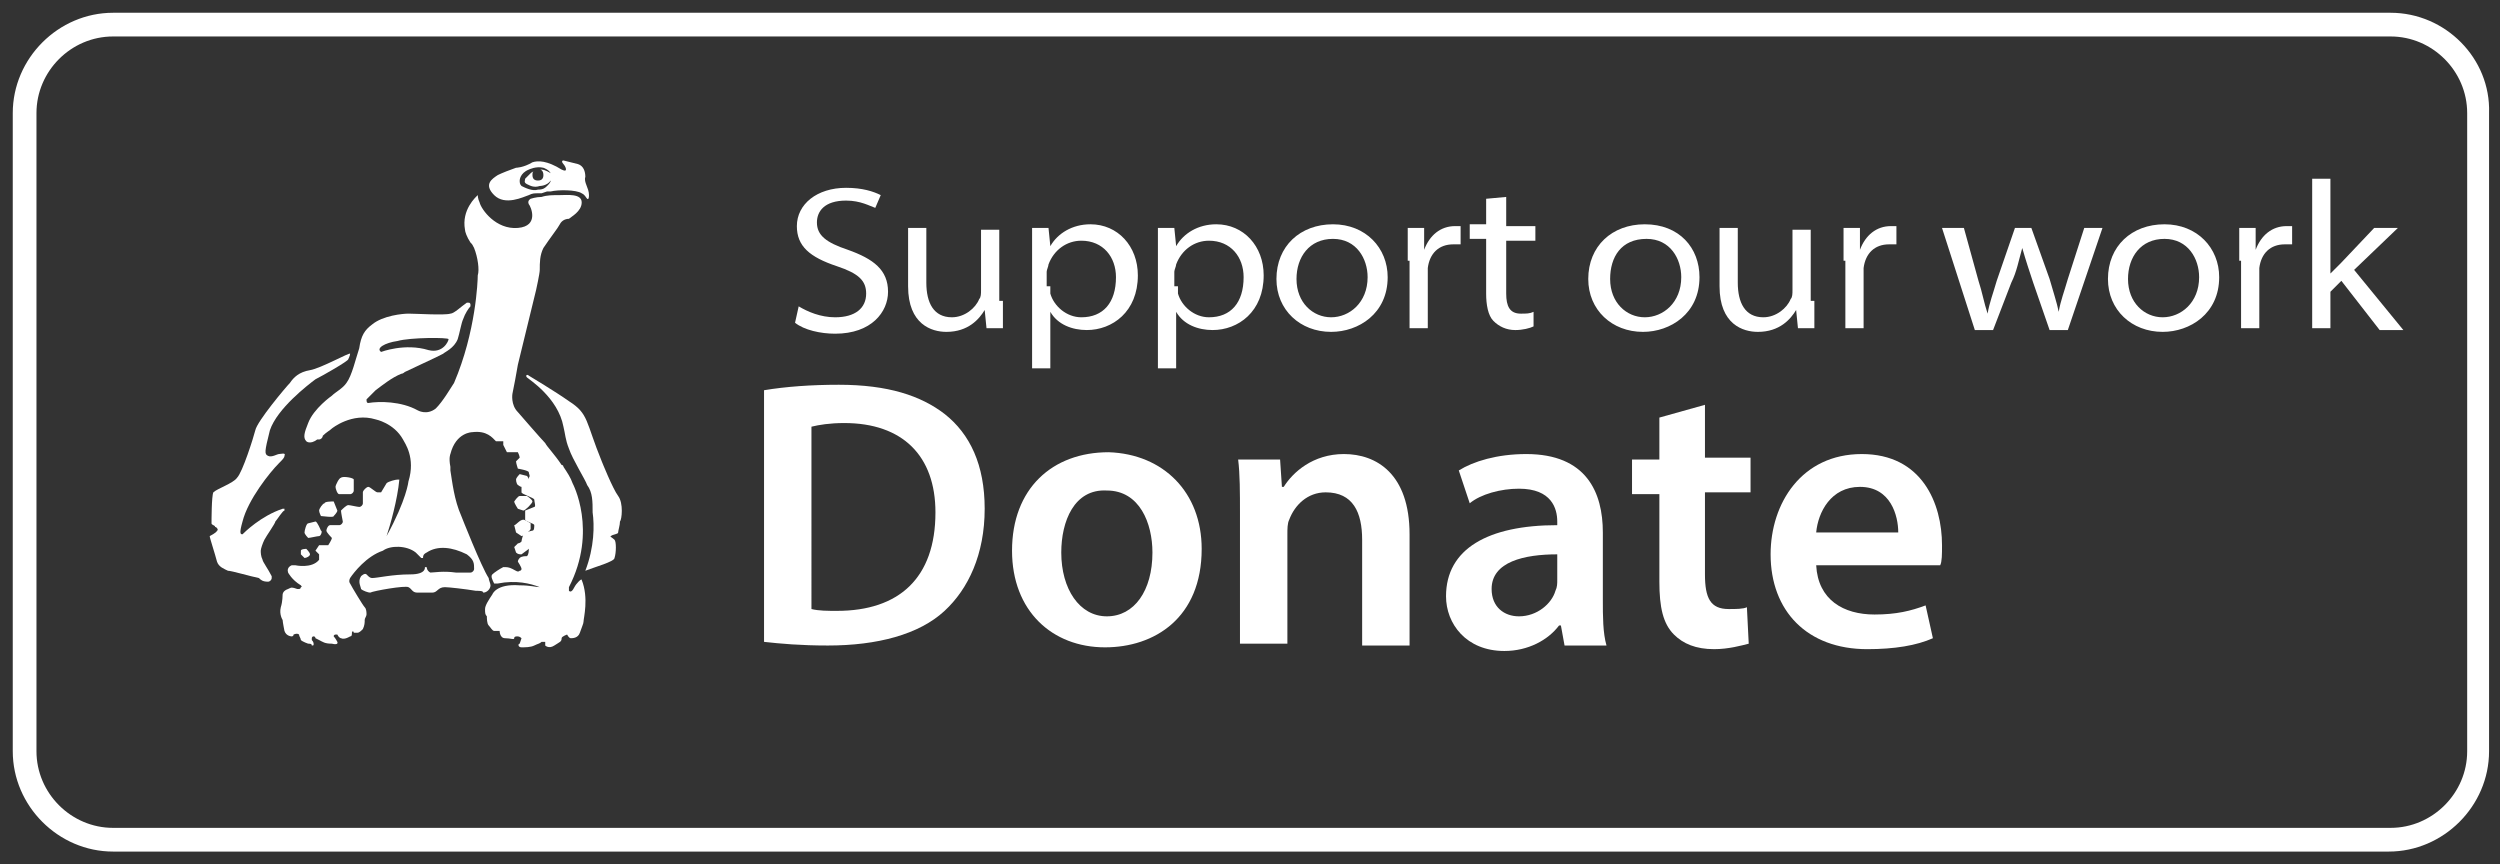 <svg xmlns="http://www.w3.org/2000/svg" xmlns:xlink="http://www.w3.org/1999/xlink" x="0px" y="0px" viewBox="0 0 137.1 47.4" xml:space="preserve"><rect x="0" y="0" width="137.1" height="47.4" fill="#333333" stroke="none"/><g id="Capa_1">	<rect x="-20.7" y="-14.4" display="none" fill="#243880" width="177.8" height="75.1"></rect>	<path fill="#FFFFFF" d="M131.1,2c2.3,0,4.2,1.9,4.2,4.2v35c0,2.3-1.9,4.2-4.2,4.2H6.2c-2.3,0-4.2-1.9-4.2-4.2v-35   C2,3.9,3.9,2,6.2,2H131.1 M131.1,0.7H6.2c-3,0-5.5,2.5-5.5,5.5v35c0,3,2.5,5.5,5.5,5.5h124.8c3,0,5.5-2.5,5.5-5.5v-35   C136.6,3.2,134.1,0.7,131.1,0.7L131.1,0.7z"></path>	<g display="none">		<g display="inline">			<path fill="#FFFFFF" d="M23.1,15.1c-0.2-1.5,0.6-3.1,1.4-4c0.9-1.1,2.5-1.9,3.8-2c0.2,1.5-0.4,3.1-1.3,4.2     C26.1,14.4,24.6,15.2,23.1,15.1z"></path>			<path fill="#FFFFFF" d="M33.8,28.2c0,0.1-0.5,1.9-1.8,3.7c-1.1,1.6-2.2,3.2-4,3.2c-1.7,0-2.3-1-4.3-1c-2,0-2.6,1-4.3,1.1     c-1.7,0.1-3-1.7-4.1-3.3c-2.2-3.2-3.9-9.1-1.6-13.1c1.1-2,3.2-3.2,5.3-3.3c1.7,0,3.3,1.2,4.3,1.2c1,0,3-1.4,5-1.2     c0.8,0,3.2,0.3,4.8,2.6c-0.1,0.1-2.8,1.7-2.8,5C30.3,26.9,33.7,28.2,33.8,28.2z"></path>		</g>		<g display="inline">			<path fill="#FFFFFF" d="M48.7,21.3H46l-4.4,13.6h2.3l1.2-4h4.4l1.3,4h2.3L48.7,21.3z M45.5,29.3l1.1-3.5c0.3-1.1,0.5-2,0.6-2.6h0     c0.3,1.3,0.6,2.2,0.7,2.6l1.2,3.5H45.5z"></path>			<path fill="#FFFFFF" d="M63.1,26.3c-0.8-0.9-1.7-1.4-2.9-1.4c-1.5,0-2.6,0.6-3.3,1.8h0l-0.1-1.6h-1.9c0.1,1.1,0.1,2.2,0.1,3.2     v10.6h2.2v-5.1c0.6,0.9,1.5,1.4,2.8,1.4c1.2,0,2.2-0.4,3-1.3c0.9-1,1.4-2.3,1.4-3.9C64.3,28.4,63.9,27.2,63.1,26.3z M61.4,32.5     c-0.5,0.6-1.1,0.9-1.9,0.9c-0.7,0-1.3-0.2-1.7-0.7c-0.4-0.5-0.7-1.1-0.7-1.8v-1.6c0-0.2,0-0.4,0.1-0.7c0.1-0.6,0.4-1,0.9-1.4     c0.4-0.3,0.9-0.5,1.5-0.5c0.8,0,1.4,0.3,1.9,1c0.4,0.6,0.6,1.4,0.6,2.4C62.1,31,61.9,31.9,61.4,32.5z"></path>			<path fill="#FFFFFF" d="M74.4,26.3c-0.8-0.9-1.7-1.4-2.9-1.4c-1.5,0-2.6,0.6-3.3,1.8h0L68,25.1h-1.9c0.1,1.1,0.1,2.2,0.1,3.2     v10.6h2.2v-5.1c0.6,0.9,1.5,1.4,2.8,1.4c1.2,0,2.2-0.4,3-1.3c0.9-1,1.4-2.3,1.4-3.9C75.6,28.4,75.2,27.2,74.4,26.3z M72.7,32.5     c-0.5,0.6-1.1,0.9-1.9,0.9c-0.7,0-1.3-0.2-1.7-0.7c-0.4-0.5-0.7-1.1-0.7-1.8v-1.6c0-0.2,0-0.4,0.1-0.7c0.1-0.6,0.4-1,0.9-1.4     c0.4-0.3,0.9-0.5,1.5-0.5c0.8,0,1.4,0.3,1.9,1c0.4,0.6,0.6,1.4,0.6,2.4C73.3,31,73.1,31.9,72.7,32.5z"></path>			<path fill="#FFFFFF" d="M87.3,28.8c0.6,0.6,0.8,1.4,0.8,2.4c0,1.2-0.4,2.1-1.2,2.8c-0.9,0.8-2.1,1.2-3.7,1.2     c-1.5,0-2.6-0.3-3.5-0.8l0.5-1.8c1,0.6,2,0.8,3.1,0.8c0.8,0,1.5-0.2,1.9-0.6c0.5-0.4,0.7-0.9,0.7-1.5c0-0.6-0.2-1-0.6-1.4     c-0.4-0.4-1-0.7-1.9-1C81.2,28,80,26.7,80,25c0-1.1,0.4-2,1.3-2.7c0.8-0.7,2-1.1,3.3-1.1c1.2,0,2.3,0.2,3.1,0.6l-0.6,1.8     c-0.8-0.4-1.6-0.6-2.6-0.6c-0.8,0-1.4,0.2-1.8,0.6c-0.4,0.3-0.5,0.7-0.5,1.2c0,0.5,0.2,1,0.6,1.3c0.4,0.3,1,0.7,2,1     C85.9,27.6,86.8,28.1,87.3,28.8z"></path>			<path fill="#FFFFFF" d="M93,25.1h2.4v1.6H93v4.8c0,1.2,0.4,1.8,1.3,1.8c0.4,0,0.7,0,1-0.1l0.1,1.7c-0.4,0.2-1,0.2-1.7,0.2     c-0.9,0-1.5-0.3-2-0.8c-0.5-0.5-0.7-1.4-0.7-2.6v-4.9h-1.4v-1.6h1.4v-1.8l2.1-0.6V25.1z"></path>			<path fill="#FFFFFF" d="M104.9,26.4c-0.9-1-2-1.4-3.5-1.4c-1.5,0-2.7,0.5-3.6,1.5c-0.9,1-1.3,2.2-1.3,3.7c0,1.5,0.4,2.7,1.3,3.6     c0.9,0.9,2,1.4,3.4,1.4c1.5,0,2.7-0.5,3.6-1.5c0.9-1,1.3-2.2,1.3-3.7C106.2,28.5,105.8,27.3,104.9,26.4z M103.3,32.3     c-0.5,0.8-1.1,1.2-2,1.2c-0.8,0-1.5-0.4-2-1.2c-0.4-0.6-0.6-1.4-0.6-2.3c0-0.9,0.2-1.7,0.6-2.4c0.5-0.8,1.1-1.2,2-1.2     c0.8,0,1.5,0.4,2,1.2c0.4,0.6,0.6,1.4,0.6,2.3C103.9,30.9,103.7,31.7,103.3,32.3z"></path>			<path fill="#FFFFFF" d="M113.3,25l0,2.1c-0.2,0-0.4-0.1-0.7-0.1c-0.8,0-1.4,0.3-1.8,0.9c-0.4,0.5-0.5,1.2-0.5,1.9v5.1h-2.2v-6.7     c0-1.1,0-2.2-0.1-3.1h1.9L110,27h0.1c0.2-0.6,0.6-1.2,1.1-1.6c0.5-0.3,1-0.5,1.6-0.5C112.9,24.9,113.1,24.9,113.3,25z"></path>			<path fill="#FFFFFF" d="M123,29.6c0-1.2-0.3-2.2-0.9-3.1c-0.7-1-1.8-1.6-3.2-1.6c-1.4,0-2.6,0.5-3.4,1.6c-0.8,1-1.2,2.2-1.2,3.7     c0,1.5,0.4,2.7,1.3,3.6c0.9,0.9,2.1,1.3,3.6,1.3c1.3,0,2.4-0.2,3.3-0.6l-0.3-1.5c-0.8,0.3-1.7,0.5-2.6,0.5     c-0.9,0-1.6-0.2-2.1-0.7c-0.6-0.5-0.9-1.3-0.9-2.2h6.5C123,30.3,123,29.9,123,29.6z M116.4,29c0.1-0.7,0.3-1.2,0.6-1.7     c0.4-0.6,1-0.9,1.7-0.9c0.8,0,1.4,0.3,1.7,0.9c0.3,0.5,0.4,1,0.4,1.7L116.4,29z"></path>		</g>		<g display="inline">			<path fill="#FFFFFF" d="M46.4,9.9c2.3,0,3.6,1.4,3.6,3.8c0,2.4-1.3,3.8-3.6,3.8h-2.7V9.9H46.4z M44.9,16.4h1.4     c1.6,0,2.5-1,2.5-2.8c0-1.8-0.9-2.8-2.5-2.8h-1.4V16.4z"></path>			<path fill="#FFFFFF" d="M50.7,14.7c0-1.8,1-2.9,2.6-2.9c1.6,0,2.6,1.1,2.6,2.9c0,1.8-1,2.9-2.6,2.9S50.7,16.5,50.7,14.7z      M54.8,14.7c0-1.2-0.6-1.9-1.5-1.9c-0.9,0-1.5,0.7-1.5,1.9c0,1.2,0.6,1.9,1.5,1.9C54.2,16.6,54.8,15.9,54.8,14.7z"></path>			<path fill="#FFFFFF" d="M62.6,17.5h-1.2l-1.2-4.1h0l-1.2,4.1h-1.2l-1.5-5.5h1.1l1,4.4h0l1.2-4.4h1.1l1.2,4.4h0l1-4.4h1.1     L62.6,17.5z"></path>			<path fill="#FFFFFF" d="M64.8,11.9h1.1v0.9h0c0.3-0.6,0.9-1,1.7-1c1.2,0,1.9,0.8,1.9,2v3.6h-1.1v-3.4c0-0.8-0.4-1.3-1.2-1.3     c-0.8,0-1.3,0.6-1.3,1.4v3.2h-1.1V11.9z"></path>			<path fill="#FFFFFF" d="M70.7,9.9h1.1v7.6h-1.1V9.9z"></path>			<path fill="#FFFFFF" d="M72.7,14.7c0-1.8,1-2.9,2.6-2.9c1.6,0,2.6,1.1,2.6,2.9c0,1.8-1,2.9-2.6,2.9S72.7,16.5,72.7,14.7z      M76.8,14.7c0-1.2-0.6-1.9-1.5-1.9c-0.9,0-1.5,0.7-1.5,1.9c0,1.2,0.6,1.9,1.5,1.9C76.3,16.6,76.8,15.9,76.8,14.7z"></path>			<path fill="#FFFFFF" d="M78.7,15.9c0-1,0.7-1.6,2.1-1.6l1.5-0.1v-0.4c0-0.6-0.4-1-1.1-1c-0.7,0-1.1,0.3-1.2,0.8h-1.1     c0.1-1,0.9-1.7,2.3-1.7c1.3,0,2.2,0.7,2.2,1.8v3.8h-1.1v-0.9h0c-0.3,0.6-1,1-1.7,1C79.4,17.6,78.7,16.9,78.7,15.9z M82.2,15.4     v-0.4L80.9,15c-0.7,0-1.1,0.3-1.1,0.8c0,0.5,0.4,0.8,1,0.8C81.6,16.7,82.2,16.1,82.2,15.4z"></path>			<path fill="#FFFFFF" d="M84.2,14.7c0-1.7,0.9-2.9,2.3-2.9c0.8,0,1.4,0.4,1.7,1h0v-3h1.1v7.6h-1.1v-0.9h0c-0.3,0.6-1,1-1.8,1     C85.1,17.6,84.2,16.4,84.2,14.7z M85.4,14.7c0,1.2,0.6,1.9,1.5,1.9c0.9,0,1.5-0.7,1.5-1.9c0-1.1-0.6-1.9-1.5-1.9     C85.9,12.8,85.4,13.5,85.4,14.7z"></path>			<path fill="#FFFFFF" d="M92.5,14.7c0-1.8,1-2.9,2.6-2.9c1.6,0,2.6,1.1,2.6,2.9c0,1.8-1,2.9-2.6,2.9S92.5,16.5,92.5,14.7z      M96.6,14.7c0-1.2-0.6-1.9-1.5-1.9c-0.9,0-1.5,0.7-1.5,1.9c0,1.2,0.6,1.9,1.5,1.9C96,16.6,96.6,15.9,96.6,14.7z"></path>			<path fill="#FFFFFF" d="M98.6,11.9h1.1v0.9h0c0.3-0.6,0.9-1,1.7-1c1.2,0,1.9,0.8,1.9,2v3.6h-1.1v-3.4c0-0.8-0.4-1.3-1.2-1.3     c-0.8,0-1.3,0.6-1.3,1.4v3.2h-1.1V11.9z"></path>			<path fill="#FFFFFF" d="M108.2,10.6v1.3h1.1v0.9h-1.1v3.1c0,0.5,0.2,0.7,0.7,0.7c0.1,0,0.3,0,0.4,0v0.9c-0.1,0-0.4,0.1-0.6,0.1     c-1.1,0-1.6-0.4-1.6-1.5v-3.2h-0.8v-0.9h0.8v-1.3H108.2z"></path>			<path fill="#FFFFFF" d="M110.2,9.9h1.1v3h0c0.3-0.6,0.9-1,1.8-1c1.2,0,1.9,0.8,1.9,2.1v3.6h-1.1v-3.3c0-0.8-0.4-1.3-1.2-1.3     c-0.8,0-1.4,0.6-1.4,1.5v3.2h-1.1V9.9z"></path>			<path fill="#FFFFFF" d="M120.9,15.8c-0.2,1-1.1,1.7-2.4,1.7c-1.6,0-2.6-1.1-2.6-2.8c0-1.7,1-2.9,2.6-2.9c1.5,0,2.5,1.1,2.5,2.8     V15H117V15c0,1,0.6,1.6,1.5,1.6c0.6,0,1.1-0.3,1.3-0.8H120.9z M117,14.2h2.8c0-0.8-0.6-1.4-1.4-1.4     C117.6,12.7,117.1,13.3,117,14.2z"></path>		</g>	</g></g><g id="Rules" display="none">	<g display="inline">		<g>			<path fill="#FFFFFF" d="M23.1,67.3c-0.2-1.5,0.6-3.1,1.4-4c0.9-1.1,2.5-1.9,3.8-2c0.2,1.5-0.4,3.1-1.3,4.2     C26,66.5,24.5,67.4,23.1,67.3z"></path>			<path fill="#FFFFFF" d="M33.7,80.4c0,0.1-0.5,1.9-1.8,3.7c-1.1,1.6-2.2,3.2-4,3.2c-1.7,0-2.3-1-4.3-1c-2,0-2.6,1-4.3,1.1     c-1.7,0.1-3-1.7-4.1-3.3c-2.2-3.2-3.9-9.1-1.6-13.1c1.1-2,3.2-3.2,5.3-3.3c1.7,0,3.3,1.2,4.3,1.2c1,0,3-1.4,5-1.2     c0.8,0,3.2,0.3,4.8,2.6c-0.1,0.1-2.8,1.7-2.8,5C30.3,79,33.7,80.4,33.7,80.4z"></path>		</g>		<g>			<path fill="#FFFFFF" d="M48.6,73.5h-2.7l-4.4,13.6h2.3l1.2-4h4.4l1.3,4H53L48.6,73.5z M45.4,81.4l1.1-3.5c0.3-1.1,0.5-2,0.6-2.6     h0c0.3,1.3,0.6,2.2,0.7,2.6l1.2,3.5H45.4z"></path>			<path fill="#FFFFFF" d="M63.1,78.4c-0.8-0.9-1.7-1.4-2.9-1.4c-1.5,0-2.6,0.6-3.3,1.8h0l-0.1-1.6h-1.9c0.1,1.1,0.1,2.2,0.1,3.2V91     h2.2v-5.1c0.6,0.9,1.5,1.4,2.8,1.4c1.2,0,2.2-0.4,3-1.3c0.9-1,1.4-2.3,1.4-3.9C64.2,80.6,63.9,79.4,63.1,78.4z M61.3,84.6     c-0.5,0.6-1.1,0.9-1.9,0.9c-0.7,0-1.3-0.2-1.7-0.7c-0.4-0.5-0.7-1.1-0.7-1.8v-1.6c0-0.2,0-0.4,0.1-0.7c0.1-0.6,0.4-1,0.9-1.4     c0.4-0.3,0.9-0.5,1.5-0.5c0.8,0,1.4,0.3,1.9,1c0.4,0.6,0.6,1.4,0.6,2.4C62,83.2,61.8,84,61.3,84.6z"></path>			<path fill="#FFFFFF" d="M74.3,78.4c-0.8-0.9-1.7-1.4-2.9-1.4c-1.5,0-2.6,0.6-3.3,1.8h0L68,77.3h-1.9c0.1,1.1,0.1,2.2,0.1,3.2V91     h2.2v-5.1c0.6,0.9,1.5,1.4,2.8,1.4c1.2,0,2.2-0.4,3-1.3c0.9-1,1.4-2.3,1.4-3.9C75.5,80.6,75.1,79.4,74.3,78.4z M72.6,84.6     c-0.5,0.6-1.1,0.9-1.9,0.9c-0.7,0-1.3-0.2-1.7-0.7c-0.4-0.5-0.7-1.1-0.7-1.8v-1.6c0-0.2,0-0.4,0.1-0.7c0.1-0.6,0.4-1,0.9-1.4     c0.4-0.3,0.9-0.5,1.5-0.5c0.8,0,1.4,0.3,1.9,1c0.4,0.6,0.6,1.4,0.6,2.4C73.3,83.2,73.1,84,72.6,84.6z"></path>			<path fill="#FFFFFF" d="M87.3,80.9c0.6,0.6,0.8,1.4,0.8,2.4c0,1.2-0.4,2.1-1.2,2.8c-0.9,0.8-2.1,1.2-3.7,1.2     c-1.5,0-2.6-0.3-3.5-0.8l0.5-1.8c1,0.6,2,0.8,3.1,0.8c0.8,0,1.5-0.2,1.9-0.6c0.5-0.4,0.7-0.9,0.7-1.5c0-0.6-0.2-1-0.6-1.4     c-0.4-0.4-1-0.7-1.9-1c-2.4-0.9-3.6-2.2-3.6-3.9c0-1.1,0.4-2,1.3-2.7c0.8-0.7,2-1.1,3.3-1.1c1.2,0,2.3,0.2,3.1,0.6L87,75.7     c-0.8-0.4-1.6-0.6-2.6-0.6c-0.8,0-1.4,0.2-1.8,0.6c-0.4,0.3-0.5,0.7-0.5,1.2c0,0.5,0.2,1,0.6,1.3c0.4,0.3,1,0.7,2,1     C85.9,79.7,86.7,80.3,87.3,80.9z"></path>			<path fill="#FFFFFF" d="M92.9,77.3h2.4v1.6h-2.4v4.8c0,1.2,0.4,1.8,1.3,1.8c0.4,0,0.7,0,1-0.1l0.1,1.7c-0.4,0.2-1,0.2-1.7,0.2     c-0.9,0-1.5-0.3-2-0.8c-0.5-0.5-0.7-1.4-0.7-2.6v-4.9h-1.4v-1.6h1.4v-1.8l2.1-0.6V77.3z"></path>			<path fill="#FFFFFF" d="M104.9,78.5c-0.9-1-2-1.4-3.5-1.4c-1.5,0-2.7,0.5-3.6,1.5c-0.9,1-1.3,2.2-1.3,3.7c0,1.5,0.4,2.7,1.3,3.6     c0.9,0.9,2,1.4,3.4,1.4c1.5,0,2.7-0.5,3.6-1.5c0.9-1,1.3-2.2,1.3-3.7C106.1,80.6,105.7,79.4,104.9,78.5z M103.3,84.5     c-0.5,0.8-1.1,1.2-2,1.2c-0.8,0-1.5-0.4-2-1.2c-0.4-0.6-0.6-1.4-0.6-2.3c0-0.9,0.2-1.7,0.6-2.4c0.5-0.8,1.1-1.2,2-1.2     c0.8,0,1.5,0.4,2,1.2c0.4,0.6,0.6,1.4,0.6,2.3C103.9,83,103.7,83.8,103.3,84.5z"></path>			<path fill="#FFFFFF" d="M113.2,77.1l0,2.1c-0.2,0-0.4-0.1-0.7-0.1c-0.8,0-1.4,0.3-1.8,0.9c-0.4,0.5-0.5,1.2-0.5,1.9v5.1H108v-6.7     c0-1.1,0-2.2-0.1-3.1h1.9l0.1,1.9h0.1c0.2-0.6,0.6-1.2,1.1-1.6c0.5-0.3,1-0.5,1.6-0.5C112.8,77.1,113,77.1,113.2,77.1z"></path>			<path fill="#FFFFFF" d="M122.9,81.7c0-1.2-0.3-2.2-0.9-3.1c-0.7-1-1.8-1.6-3.2-1.6c-1.4,0-2.6,0.5-3.4,1.6     c-0.8,1-1.2,2.2-1.2,3.7c0,1.5,0.4,2.7,1.3,3.6c0.9,0.9,2.1,1.3,3.6,1.3c1.3,0,2.4-0.2,3.3-0.6l-0.3-1.5     c-0.8,0.3-1.7,0.5-2.6,0.5c-0.9,0-1.6-0.2-2.1-0.7c-0.6-0.5-0.9-1.3-0.9-2.2h6.5C122.9,82.4,122.9,82.1,122.9,81.7z M116.3,81.1     c0.1-0.7,0.3-1.2,0.6-1.7c0.4-0.6,1-0.9,1.7-0.9c0.8,0,1.4,0.3,1.7,0.9c0.3,0.5,0.4,1,0.4,1.7L116.3,81.1z"></path>		</g>		<g>			<path fill="#FFFFFF" d="M46.3,62c2.3,0,3.6,1.4,3.6,3.8c0,2.4-1.3,3.8-3.6,3.8h-2.7V62H46.3z M44.8,68.6h1.4c1.6,0,2.5-1,2.5-2.8     c0-1.8-0.9-2.8-2.5-2.8h-1.4V68.6z"></path>			<path fill="#FFFFFF" d="M50.6,66.8c0-1.8,1-2.9,2.6-2.9c1.6,0,2.6,1.1,2.6,2.9c0,1.8-1,2.9-2.6,2.9S50.6,68.6,50.6,66.8z      M54.7,66.8c0-1.2-0.6-1.9-1.5-1.9c-0.9,0-1.5,0.7-1.5,1.9c0,1.2,0.6,1.9,1.5,1.9C54.1,68.8,54.7,68.1,54.7,66.8z"></path>			<path fill="#FFFFFF" d="M62.5,69.6h-1.2l-1.2-4.1h0L59,69.6h-1.2l-1.5-5.5h1.1l1,4.4h0l1.2-4.4h1.1l1.2,4.4h0l1-4.4H64L62.5,69.6     z"></path>			<path fill="#FFFFFF" d="M64.7,64.1h1.1V65h0c0.3-0.6,0.9-1,1.7-1c1.2,0,1.9,0.8,1.9,2v3.6h-1.1v-3.4c0-0.8-0.4-1.3-1.2-1.3     c-0.8,0-1.3,0.6-1.3,1.4v3.2h-1.1V64.1z"></path>			<path fill="#FFFFFF" d="M70.6,62h1.1v7.6h-1.1V62z"></path>			<path fill="#FFFFFF" d="M72.7,66.8c0-1.8,1-2.9,2.6-2.9c1.6,0,2.6,1.1,2.6,2.9c0,1.8-1,2.9-2.6,2.9S72.7,68.6,72.7,66.8z      M76.8,66.8c0-1.2-0.6-1.9-1.5-1.9c-0.9,0-1.5,0.7-1.5,1.9c0,1.2,0.6,1.9,1.5,1.9C76.2,68.8,76.8,68.1,76.8,66.8z"></path>			<path fill="#FFFFFF" d="M78.6,68c0-1,0.7-1.6,2.1-1.6l1.5-0.1v-0.4c0-0.6-0.4-1-1.1-1c-0.7,0-1.1,0.3-1.2,0.8h-1.1     c0.1-1,0.9-1.7,2.3-1.7c1.3,0,2.2,0.7,2.2,1.8v3.8h-1.1v-0.9h0c-0.3,0.6-1,1-1.7,1C79.3,69.7,78.6,69,78.6,68z M82.2,67.5v-0.4     l-1.4,0.1c-0.7,0-1.1,0.3-1.1,0.8c0,0.5,0.4,0.8,1,0.8C81.5,68.8,82.2,68.2,82.2,67.5z"></path>			<path fill="#FFFFFF" d="M84.1,66.8c0-1.7,0.9-2.9,2.3-2.9c0.8,0,1.4,0.4,1.7,1h0v-3h1.1v7.6h-1.1v-0.9h0c-0.3,0.6-1,1-1.8,1     C85.1,69.7,84.1,68.6,84.1,66.8z M85.3,66.8c0,1.2,0.6,1.9,1.5,1.9c0.9,0,1.5-0.7,1.5-1.9c0-1.1-0.6-1.9-1.5-1.9     C85.9,64.9,85.3,65.7,85.3,66.8z"></path>			<path fill="#FFFFFF" d="M92.5,66.8c0-1.8,1-2.9,2.6-2.9c1.6,0,2.6,1.1,2.6,2.9c0,1.8-1,2.9-2.6,2.9S92.5,68.6,92.5,66.8z      M96.5,66.8c0-1.2-0.6-1.9-1.5-1.9c-0.9,0-1.5,0.7-1.5,1.9c0,1.2,0.6,1.9,1.5,1.9C96,68.8,96.5,68.1,96.5,66.8z"></path>			<path fill="#FFFFFF" d="M98.6,64.1h1.1V65h0c0.3-0.6,0.9-1,1.7-1c1.2,0,1.9,0.8,1.9,2v3.6h-1.1v-3.4c0-0.8-0.4-1.3-1.2-1.3     c-0.8,0-1.3,0.6-1.3,1.4v3.2h-1.1V64.1z"></path>			<path fill="#FFFFFF" d="M108.1,62.8v1.3h1.1V65h-1.1V68c0,0.5,0.2,0.7,0.7,0.7c0.1,0,0.3,0,0.4,0v0.9c-0.1,0-0.4,0.1-0.6,0.1     c-1.1,0-1.6-0.4-1.6-1.5V65h-0.8v-0.9h0.8v-1.3H108.1z"></path>			<path fill="#FFFFFF" d="M110.1,62h1.1v3h0c0.3-0.6,0.9-1,1.8-1c1.2,0,1.9,0.8,1.9,2.1v3.6h-1.1v-3.3c0-0.8-0.4-1.3-1.2-1.3     c-0.8,0-1.4,0.6-1.4,1.5v3.2h-1.1V62z"></path>			<path fill="#FFFFFF" d="M120.8,68c-0.2,1-1.1,1.7-2.4,1.7c-1.6,0-2.6-1.1-2.6-2.8c0-1.7,1-2.9,2.6-2.9c1.5,0,2.5,1.1,2.5,2.8v0.4     H117v0.1c0,1,0.6,1.6,1.5,1.6c0.6,0,1.1-0.3,1.3-0.8H120.8z M117,66.3h2.8c0-0.8-0.6-1.4-1.4-1.4C117.6,64.9,117,65.5,117,66.3z"></path>		</g>	</g></g><g id="logo_GC">	<g>		<g>			<path fill="#FFFFFF" d="M18.3,27.5c-0.1,0-0.5,0-0.5,0.1c-0.1,0-0.3,0.3-0.3,0.4c0,0.1,0.1,0.3,0.1,0.3c0.1,0,0.7,0.1,0.7,0     c0,0,0.2-0.2,0.2-0.3C18.5,28,18.3,27.5,18.3,27.5z"></path>		</g>		<g>			<path fill="#FFFFFF" d="M16.9,28.7c-0.1,0-0.2,0.4-0.2,0.5c0,0.1,0.2,0.3,0.2,0.3c0.1,0,0.5-0.1,0.6-0.1c0.1,0,0.2-0.3,0.1-0.3     c0,0-0.2-0.5-0.3-0.5C17.3,28.6,16.9,28.7,16.9,28.7z"></path>		</g>		<g>			<path fill="#FFFFFF" d="M18.6,27.1c0.1,0,0.6,0,0.6,0c0.1,0,0.2-0.1,0.2-0.2c0-0.1,0-0.5,0-0.6c0-0.1-0.6-0.2-0.7-0.1     c-0.1,0-0.3,0.4-0.3,0.5C18.4,26.8,18.5,27.1,18.6,27.1z"></path>		</g>		<g>			<path fill="#FFFFFF" d="M16.8,30.1c0,0-0.3,0-0.3,0.1c0,0.1,0,0.2,0,0.2c0,0,0.2,0.2,0.2,0.2c0.1,0,0.3-0.1,0.3-0.2     C17,30.3,16.8,30.1,16.8,30.1z"></path>		</g>		<g>			<path fill="#FFFFFF" d="M28.6,26.7c0.1,0,0.4-0.3,0.4-0.3c0,0,0-0.2-0.1-0.3c0,0-0.4-0.1-0.4-0.1c0,0-0.2,0.2-0.2,0.3     c0,0,0,0.2,0.1,0.3C28.3,26.5,28.5,26.7,28.6,26.7z"></path>		</g>		<g>			<path fill="#FFFFFF" d="M28.4,29.8c-0.1,0.1-0.2,0.2-0.2,0.2c0,0,0.1,0.3,0.1,0.3c0.1,0.1,0.2,0.1,0.3,0.1c0,0,0.4-0.3,0.4-0.3     c0-0.1,0-0.2-0.1-0.2c-0.1-0.1-0.2-0.2-0.3-0.2C28.6,29.7,28.5,29.8,28.4,29.8z"></path>		</g>		<g>			<path fill="#FFFFFF" d="M29.1,29c0-0.1,0-0.3,0-0.3c0,0-0.3-0.2-0.4-0.2c-0.2,0-0.4,0.3-0.5,0.3c0,0,0.1,0.4,0.1,0.4     c0,0,0.3,0.2,0.3,0.2C28.7,29.4,29.1,29.1,29.1,29z"></path>		</g>		<g>			<path fill="#FFFFFF" d="M28.4,27.9c0,0,0.3,0.1,0.3,0.1c0.1,0,0.5-0.4,0.5-0.5c0-0.1-0.3-0.3-0.3-0.3c-0.1,0-0.4,0-0.4,0     c-0.1,0-0.3,0.3-0.3,0.3C28.2,27.6,28.4,27.9,28.4,27.9z"></path>		</g>		<path fill="#FFFFFF" d="M32.3,10.7c0-0.4-0.3-0.7-0.2-1c0-0.3-0.1-0.6-0.4-0.7c-0.4-0.1-0.8-0.2-0.8-0.2c-0.1,0-0.1,0.1,0,0.2    c0.1,0.1,0.3,0.5-0.1,0.3c-0.8-0.5-1.3-0.5-1.6-0.4l0,0c0,0,0,0,0,0c0,0,0,0,0,0c-0.5,0.3-0.9,0.3-0.9,0.3l0,0    c-0.3,0.1-0.8,0.3-1,0.4c-0.3,0.2-0.8,0.5-0.2,1.1c0.6,0.6,1.6,0.1,1.9,0c0.2-0.1,0.3-0.1,0.5-0.1l0,0l0,0c0.1,0,0.2,0,0.2,0    c0,0,0,0,0,0l0.3-0.1c0,0,0.1,0,0.2,0c0.4-0.1,1.4-0.1,1.7,0.1c0.2,0.1,0.2,0.2,0.3,0.3C32.2,10.9,32.3,11,32.3,10.7z M30,10.2    c-0.1,0.1-0.2,0.2-0.5,0.2c-0.3,0.1-0.7-0.1-0.9-0.2l0,0c-0.1-0.1-0.1-0.2-0.1-0.3c0,0,0-0.4,0.5-0.6c0,0,0.4-0.2,0.8-0.1    c0,0,0.3,0.1,0.4,0.3c0,0-0.3-0.2-0.5-0.2c0,0,0,0-0.1,0c0.1,0,0.2,0.1,0.2,0.3c0,0.2-0.1,0.3-0.3,0.3s-0.3-0.1-0.3-0.3    c0-0.1,0-0.2,0.1-0.2c-0.1,0-0.2,0.1-0.2,0.1c0,0-0.1,0.1-0.3,0.3c0,0.1-0.1,0.2,0.1,0.3l0,0c0.2,0.1,0.4,0.2,0.7,0.1    c0,0,0.4,0,0.6-0.3C30.2,10,30.1,10.1,30,10.2z"></path>		<path fill="#FFFFFF" d="M33.9,27.2c-0.3-0.4-0.9-1.9-0.9-1.9c-0.9-2.2-0.7-2.6-1.8-3.3c-0.7-0.5-2.2-1.4-2.2-1.4    c-0.1-0.1-0.2,0-0.1,0.1c0.1,0.1,1.7,1.1,2,2.7c0.1,0.4,0.1,0.7,0.3,1.2c0.2,0.6,0.9,1.7,1,2c0.3,0.4,0.3,0.9,0.3,1.5    c0.1,0.7,0.1,1.9-0.4,3.2c0.5-0.2,1.6-0.5,1.6-0.7c0.1-0.3,0.1-0.9,0-1c-0.1-0.1-0.3-0.2-0.2-0.2c0.1-0.1,0.4-0.1,0.4-0.2    c0-0.1,0.1-0.4,0.1-0.6C34.1,28.5,34.2,27.6,33.9,27.2z"></path>		<path fill="#FFFFFF" d="M14.7,31.9c0.1,0,0.2-0.1,0.2-0.2c0,0,0-0.1,0-0.1c-0.2-0.4-0.5-0.8-0.5-0.9c-0.1-0.2-0.1-0.4-0.1-0.5    c0-0.1,0.1-0.4,0.2-0.6c0.1-0.2,0.6-0.9,0.6-1c0.1-0.1,0.4-0.6,0.5-0.6c0,0,0-0.1,0-0.1c0,0,0,0-0.1,0c-1.2,0.4-2.1,1.3-2.2,1.4    c0,0,0,0,0,0c0,0,0,0,0,0l0,0c0,0,0,0,0,0c-0.1,0-0.2,0,0-0.7c0.3-1.2,1.5-2.7,2-3.2c0,0,0,0,0,0c0.2-0.2,0.3-0.3,0.3-0.4    c0.1-0.2-0.2-0.1-0.3-0.1c-0.1,0-0.4,0.2-0.6,0.1c-0.2-0.1-0.2-0.2,0.1-1.4c0.4-1.2,2.1-2.5,2.5-2.8c0.4-0.2,1.8-1,1.8-1.1    c0,0,0.1-0.2,0.1-0.3c0-0.1-1.6,0.8-2.2,0.9c-0.6,0.1-0.9,0.4-1.1,0.7c-0.2,0.2-1.8,2.1-1.9,2.6c-0.1,0.4-0.7,2.3-1,2.6    c-0.2,0.3-1.1,0.6-1.3,0.8c-0.1,0.2-0.1,1.6-0.1,1.7c0,0.1,0.2,0.1,0.2,0.2c0.1,0,0.2,0.2,0.1,0.2c0,0.1-0.4,0.3-0.4,0.3    c0,0.1,0.3,1,0.4,1.4c0.1,0.3,0.4,0.4,0.6,0.5c0.2,0,1.2,0.3,1.7,0.4C14.3,31.8,14.4,31.9,14.7,31.9z"></path>		<path fill="#FFFFFF" d="M31.9,31.8c0-0.1-0.3,0.2-0.4,0.4c-0.1,0.2-0.2,0.3-0.3,0.2c0,0,0-0.2,0-0.2c1.6-3.1,0.2-5.7,0.2-5.7l0,0    c-0.1-0.3-0.3-0.6-0.5-0.9c0,0,0-0.1-0.1-0.1c0,0,0,0,0,0c-0.4-0.6-0.8-1-0.9-1.2c-0.2-0.2-1.5-1.7-1.5-1.7c-0.4-0.4-0.3-1-0.3-1    c0.1-0.5,0.2-1,0.3-1.6l1-4.1c0,0,0.2-0.9,0.2-1.1c0-0.4,0-0.8,0.2-1.2c0.4-0.6,0.8-1.1,0.9-1.3c0.1-0.2,0.3-0.3,0.5-0.3    c0.1-0.1,0.7-0.4,0.7-0.9c0-0.5-0.8-0.4-1.2-0.4c-0.4,0-0.7,0-1,0.1c-0.3,0-0.6,0.1-0.6,0.1c0,0-0.2,0.1-0.1,0.3    c0.1,0.1,0.6,1.2-0.6,1.3c-1.2,0.1-2-1-2.1-1.4c-0.1-0.2-0.1-0.4-0.1-0.4c-0.1,0.1-0.9,0.8-0.7,1.9c0,0,0,0,0,0    c0,0.1,0.1,0.4,0.3,0.7c0.1,0.1,0.1,0.1,0.2,0.3c0.2,0.5,0.3,1.2,0.2,1.5c0,0,0,0,0,0c0,0.3-0.1,3.1-1.3,5.9c-0.2,0.3-0.6,1-1,1.4    c-0.5,0.4-1,0.1-1,0.1h0c-0.9-0.5-2.1-0.5-2.7-0.4c-0.1,0-0.1-0.1-0.1-0.2c0,0,0.2-0.2,0.3-0.3c0.1-0.1,0.2-0.2,0.2-0.2    c0.4-0.3,0.9-0.7,1.4-0.9c0.1,0,0.2-0.1,0.2-0.1l1.7-0.8c0.2-0.1,0.4-0.2,0.4-0.2c0.1-0.1,0.6-0.3,0.8-0.8    c0.1-0.3,0.2-0.9,0.3-1.1c0.1-0.3,0.3-0.6,0.4-0.7c0,0,0,0,0-0.1c0,0,0-0.1-0.1-0.1c0,0,0,0-0.1,0c-0.3,0.2-0.7,0.6-0.9,0.6    c-0.3,0.1-1.9,0-2.3,0c-0.3,0-1.4,0.1-2,0.6c-0.4,0.3-0.6,0.6-0.7,1.3c-0.2,0.6-0.4,1.5-0.7,1.9c-0.2,0.3-0.6,0.5-0.8,0.7l0,0    c0,0-1,0.7-1.3,1.5c-0.2,0.5-0.3,0.8-0.1,1c0,0,0.2,0.2,0.6-0.1c0,0,0,0,0.1,0c0.1,0,0.2-0.1,0.2-0.2c0.2-0.2,0.4-0.3,0.5-0.4    c0,0,1.1-0.9,2.4-0.5c0,0,1,0.2,1.5,1.1c0.1,0.2,0.7,1,0.3,2.3c0,0-0.1,1-1.2,3c0,0,0,0,0,0c0,0,0,0,0,0c0,0,0,0,0,0    c0.2-0.6,0.6-2,0.7-3.1c-0.1,0-0.1,0-0.1,0c-0.1,0-0.5,0.1-0.6,0.2c0,0-0.3,0.5-0.3,0.5c0,0-0.1,0-0.2,0c-0.1,0-0.4-0.3-0.5-0.3    c-0.1,0-0.3,0.2-0.3,0.3c0,0,0,0.5,0,0.6c0,0.1-0.1,0.2-0.2,0.2c-0.1,0-0.5-0.1-0.6-0.1c-0.1,0-0.3,0.2-0.4,0.3    c0,0.1,0.1,0.6,0.1,0.6c0,0.1-0.1,0.2-0.2,0.2c-0.1,0-0.4,0-0.5,0c-0.1,0-0.2,0.2-0.2,0.3c0,0.1,0.3,0.4,0.3,0.4    c0,0.1-0.2,0.4-0.2,0.4c-0.1,0-0.4,0-0.5,0c0,0-0.2,0.3-0.2,0.3c0,0,0.2,0.2,0.2,0.2c0,0,0,0.3,0,0.3c-0.4,0.5-1.3,0.3-1.3,0.3    c-0.1,0-0.2,0-0.2,0c0,0-0.3,0.1-0.2,0.4c0,0,0.2,0.4,0.7,0.7c0,0,0,0,0,0l0,0c0,0,0.1,0.1,0,0.1c0,0,0,0.1-0.1,0.1    c0,0-0.1,0-0.1,0c0,0,0,0,0,0c-0.3-0.1-0.3-0.1-0.5,0c-0.3,0.1-0.3,0.3-0.3,0.3l0,0c0,0,0,0.4-0.1,0.7c-0.1,0.4,0.1,0.7,0.1,0.7    c0,0.1,0.1,0.6,0.1,0.6c0.1,0.3,0.4,0.3,0.4,0.3c0,0,0.1,0,0.1-0.1c0,0,0.2-0.1,0.3,0c0,0.1,0.1,0.2,0.1,0.3    c0.1,0.1,0.4,0.2,0.4,0.2c0.1,0,0.2,0,0.2,0.1c0.1,0,0.1,0,0.1-0.1c0,0,0-0.1-0.1-0.2c0,0,0-0.1,0-0.1c0,0,0-0.1,0.1-0.1    c0.1,0,0.1,0.1,0.1,0.1l0.2,0.1c0.2,0.1,0.3,0.2,0.7,0.2c0.4,0.1,0.3-0.1,0.3-0.1s-0.1-0.2-0.2-0.3c0-0.1,0.1-0.1,0.1-0.1    c0.1,0,0.1,0,0.1,0c0.1,0.2,0.2,0.2,0.2,0.2c0.2,0.1,0.5-0.1,0.5-0.1c0.1,0,0.1-0.1,0.1-0.2c0-0.1,0.1-0.1,0.1,0c0,0,0,0,0,0    c0,0,0,0,0,0l0,0c0,0,0.1,0,0.2,0c0.1,0,0.2-0.1,0.3-0.2c0.1-0.2,0.1-0.4,0.1-0.4s0,0,0-0.1c0-0.1,0.1-0.2,0.1-0.3    c0-0.1,0-0.3-0.1-0.4c-0.1-0.1-0.7-1.1-0.8-1.3c0,0-0.1-0.1,0-0.3c0,0,0,0,0,0c0.2-0.3,0.9-1.2,1.8-1.5c0.4-0.3,1.3-0.3,1.8,0.1    c0.1,0.1,0.2,0.2,0.3,0.3c0,0,0.1,0,0.1,0c0-0.1,0-0.2,0.2-0.3c0.6-0.4,1.4-0.3,2.2,0.1c0.4,0.3,0.4,0.5,0.4,0.8    c0,0.1-0.1,0.2-0.2,0.2c-0.2,0-0.5,0-0.8,0c-0.7-0.1-1.2,0-1.4,0c-0.2-0.1-0.2-0.3-0.2-0.3c0,0-0.1,0-0.1,0c0,0,0.1,0.4-0.8,0.4    c-1,0-1.8,0.2-2.1,0.2c-0.1,0-0.2-0.1-0.2-0.1c-0.1-0.1-0.1-0.1-0.1-0.1c-0.1-0.1-0.3,0.1-0.3,0.1c-0.2,0.3,0,0.6,0,0.7    c0.1,0.1,0.4,0.2,0.5,0.2c0.2-0.1,1.9-0.4,2.1-0.3c0.2,0.1,0.2,0.3,0.5,0.3c0.3,0,0.7,0,0.8,0c0.3,0,0.3-0.3,0.7-0.3    c0.2,0,1.1,0.1,1.7,0.2c0.2,0,0.4,0,0.4,0.1c0.2,0,0.4-0.2,0.4-0.4c0-0.1-0.1-0.3-0.1-0.4c-0.4-0.6-1.5-3.4-1.5-3.4    c-0.4-0.9-0.5-1.9-0.6-2.5c0,0,0,0,0,0c0,0,0,0,0-0.1c0,0,0,0,0-0.1c-0.1-0.5,0-0.7,0-0.7c0.3-1.2,1.2-1.2,1.2-1.2    c0.8-0.1,1.1,0.3,1.3,0.5c0,0,0,0,0,0c0,0,0.4,0,0.4,0c0,0,0,0.2,0,0.2c0,0,0.2,0.4,0.2,0.4c0.1,0,0.6,0,0.6,0    c0,0,0.1,0.2,0.1,0.3c0,0-0.2,0.2-0.2,0.2c0,0.1,0.1,0.4,0.1,0.4c0,0,0.6,0.1,0.6,0.2c0,0.1,0.1,0.2,0,0.3c0,0.1-0.4,0.4-0.4,0.4    c0,0.1,0,0.3,0,0.4c0,0.1,0.7,0.3,0.7,0.4c0,0.1,0.1,0.4,0,0.4c0,0-0.5,0.2-0.5,0.2c0,0.1,0,0.4,0,0.5c0,0.1,0.5,0.2,0.5,0.3    c0,0.1,0,0.3-0.1,0.3c0,0-0.5,0.1-0.5,0.2c0,0-0.1,0.3-0.1,0.4c0,0.1,0.3,0.4,0.4,0.4c0,0.1,0,0.3-0.1,0.4c-0.1,0-0.3,0-0.4,0.1    c0,0-0.1,0.1-0.1,0.2c0,0,0.2,0.3,0.2,0.4c0,0,0,0.1-0.1,0.1c-0.1,0.1-0.2,0-0.4-0.1c-0.2-0.1-0.3-0.1-0.5-0.1    c-0.2,0.1-0.5,0.3-0.6,0.4c-0.1,0.1,0,0.3,0.1,0.5c0,0,0.1,0,0.2,0c1-0.2,1.8,0,2.3,0.2c0,0,0,0,0,0c0,0,0,0,0,0    c-0.2,0-0.5-0.1-1.1-0.1c-1.3-0.1-1.5,0.5-1.5,0.5c-0.2,0.3-0.4,0.6-0.4,0.8c0,0.2,0,0.3,0.1,0.4c0,0.1,0,0.4,0.1,0.5    c0.1,0.1,0.2,0.3,0.3,0.3c0.1,0,0.3,0,0.3,0s0,0.4,0.3,0.4c0.3,0,0.5,0.1,0.5,0c0-0.1,0.1-0.1,0.2-0.1s0.2,0.1,0.2,0.1    s-0.1,0.3-0.1,0.3c-0.1,0-0.1,0.2,0.1,0.2c0.2,0,0.5,0,0.7-0.1c0.2-0.1,0.3-0.1,0.4-0.2c0.1,0,0.2,0,0.2,0c0,0,0,0.1,0,0.2    c0,0,0.2,0.2,0.5,0c0.3-0.2,0.4-0.2,0.4-0.4c0-0.1,0.3-0.2,0.3-0.2s0.1,0.2,0.2,0.2s0.4,0,0.5-0.3c0.1-0.3,0.2-0.5,0.2-0.6    C32,33.9,32.3,32.8,31.9,31.8z M21.8,18.7c0.7-0.2,2.8-0.2,2.8-0.1c0,0.1-0.3,0.8-1.1,0.6c-1.3-0.4-2.6,0.1-2.6,0.1    C20.6,19.1,21.1,18.8,21.8,18.7z"></path>	</g>	<g>		<g>			<path fill="#FFFFFF" d="M43.8,16.8c0.5,0.3,1.2,0.6,2,0.6c1.1,0,1.7-0.5,1.7-1.3c0-0.7-0.4-1.1-1.6-1.5c-1.5-0.5-2.2-1.1-2.2-2.2     c0-1.2,1.1-2.1,2.7-2.1c0.9,0,1.5,0.2,1.9,0.4L48,11.4c-0.3-0.1-0.8-0.4-1.6-0.4c-1.2,0-1.6,0.6-1.6,1.2c0,0.7,0.5,1.1,1.7,1.5     c1.4,0.5,2.2,1.1,2.2,2.3c0,1.1-0.9,2.3-2.9,2.3c-0.8,0-1.7-0.2-2.2-0.6L43.8,16.8z"></path>			<path fill="#FFFFFF" d="M55,16.5c0,0.6,0,1.1,0,1.5h-0.9L54,17h0c-0.3,0.5-0.9,1.2-2.1,1.2c-0.8,0-2.1-0.4-2.1-2.5v-3.2h1v3     c0,1.1,0.4,1.9,1.4,1.9c0.7,0,1.3-0.5,1.5-1c0.1-0.1,0.1-0.3,0.1-0.5v-3.3h1V16.5z"></path>			<path fill="#FFFFFF" d="M56.6,14.3c0-0.7,0-1.3,0-1.8h0.9l0.1,1h0c0.4-0.7,1.2-1.2,2.2-1.2c1.5,0,2.6,1.2,2.6,2.8     c0,2-1.4,3-2.8,3c-0.8,0-1.6-0.3-2-1h0v3.1h-1V14.3z M57.6,15.7c0,0.1,0,0.3,0,0.4c0.2,0.7,0.9,1.3,1.7,1.3     c1.2,0,1.9-0.8,1.9-2.2c0-1.1-0.7-2-1.9-2c-0.8,0-1.5,0.5-1.8,1.3c0,0.1-0.1,0.3-0.1,0.4V15.7z"></path>			<path fill="#FFFFFF" d="M63.5,14.3c0-0.7,0-1.3,0-1.8h0.9l0.1,1h0c0.4-0.7,1.2-1.2,2.2-1.2c1.5,0,2.6,1.2,2.6,2.8     c0,2-1.4,3-2.8,3c-0.8,0-1.6-0.3-2-1h0v3.1h-1V14.3z M64.6,15.7c0,0.1,0,0.3,0,0.4c0.2,0.7,0.9,1.3,1.7,1.3     c1.2,0,1.9-0.8,1.9-2.2c0-1.1-0.7-2-1.9-2c-0.8,0-1.5,0.5-1.8,1.3c0,0.1-0.1,0.3-0.1,0.4V15.7z"></path>			<path fill="#FFFFFF" d="M76.1,15.2c0,2-1.6,3-3.1,3c-1.7,0-3-1.2-3-2.9c0-1.8,1.3-3,3.1-3C74.9,12.3,76.1,13.6,76.1,15.2z      M71.1,15.3c0,1.3,0.9,2.1,1.9,2.1c1,0,2-0.8,2-2.2c0-1-0.6-2.1-1.9-2.1C71.8,13.1,71.1,14.1,71.1,15.3z"></path>			<path fill="#FFFFFF" d="M77.2,14.3c0-0.7,0-1.3,0-1.8h0.9l0,1.2h0c0.3-0.8,0.9-1.3,1.7-1.3c0.1,0,0.2,0,0.3,0v1     c-0.1,0-0.2,0-0.4,0c-0.8,0-1.3,0.5-1.4,1.3c0,0.1,0,0.3,0,0.5V18h-1V14.3z"></path>			<path fill="#FFFFFF" d="M82.6,10.8v1.6h1.6v0.8h-1.6v2.9c0,0.7,0.2,1.1,0.8,1.1c0.3,0,0.5,0,0.7-0.1l0,0.8     c-0.2,0.1-0.6,0.2-1,0.2c-0.5,0-0.9-0.2-1.2-0.5c-0.3-0.3-0.4-0.9-0.4-1.5v-3h-0.9v-0.8h0.9v-1.4L82.6,10.8z"></path>			<path fill="#FFFFFF" d="M93.2,15.2c0,2-1.6,3-3.1,3c-1.7,0-3-1.2-3-2.9c0-1.8,1.3-3,3.1-3C92.1,12.3,93.2,13.6,93.2,15.2z      M88.3,15.3c0,1.3,0.9,2.1,1.9,2.1c1,0,2-0.8,2-2.2c0-1-0.6-2.1-1.9-2.1C88.9,13.1,88.3,14.1,88.3,15.3z"></path>			<path fill="#FFFFFF" d="M99.5,16.5c0,0.6,0,1.1,0,1.5h-0.9l-0.1-1h0c-0.3,0.5-0.9,1.2-2.1,1.2c-0.8,0-2.1-0.4-2.1-2.5v-3.2h1v3     c0,1.1,0.4,1.9,1.4,1.9c0.7,0,1.3-0.5,1.5-1c0.1-0.1,0.1-0.3,0.1-0.5v-3.3h1V16.5z"></path>			<path fill="#FFFFFF" d="M101.1,14.3c0-0.7,0-1.3,0-1.8h0.9l0,1.2h0c0.3-0.8,0.9-1.3,1.7-1.3c0.1,0,0.2,0,0.3,0v1     c-0.1,0-0.2,0-0.4,0c-0.8,0-1.3,0.5-1.4,1.3c0,0.1,0,0.3,0,0.5V18h-1V14.3z"></path>			<path fill="#FFFFFF" d="M107.7,12.5l0.8,2.9c0.2,0.6,0.3,1.2,0.5,1.8h0c0.1-0.6,0.3-1.1,0.5-1.8l1-2.9h0.9l1,2.8     c0.2,0.7,0.4,1.3,0.5,1.8h0c0.1-0.6,0.3-1.1,0.5-1.8l0.9-2.8h1l-1.9,5.6h-1l-0.9-2.6c-0.2-0.6-0.4-1.2-0.6-1.9h0     c-0.2,0.7-0.3,1.3-0.6,1.9l-1,2.6h-1l-1.8-5.6H107.7z"></path>			<path fill="#FFFFFF" d="M121.7,15.2c0,2-1.6,3-3.1,3c-1.7,0-3-1.2-3-2.9c0-1.8,1.3-3,3.1-3C120.5,12.3,121.7,13.6,121.7,15.2z      M116.7,15.3c0,1.3,0.9,2.1,1.9,2.1c1,0,2-0.8,2-2.2c0-1-0.6-2.1-1.9-2.1C117.4,13.1,116.7,14.1,116.7,15.3z"></path>			<path fill="#FFFFFF" d="M122.8,14.3c0-0.7,0-1.3,0-1.8h0.9l0,1.2h0c0.3-0.8,0.9-1.3,1.7-1.3c0.1,0,0.2,0,0.3,0v1     c-0.1,0-0.2,0-0.4,0c-0.8,0-1.3,0.5-1.4,1.3c0,0.1,0,0.3,0,0.5V18h-1V14.3z"></path>			<path fill="#FFFFFF" d="M127.8,15L127.8,15c0.2-0.2,0.4-0.4,0.6-0.6l1.8-1.9h1.3l-2.4,2.3l2.7,3.3h-1.3l-2.1-2.7l-0.6,0.6V18h-1     V9.8h1V15z"></path>		</g>	</g>	<g>		<g>			<path fill="#FFFFFF" d="M41.9,21.4c1.2-0.2,2.6-0.3,4.1-0.3c2.7,0,4.5,0.6,5.8,1.6c1.4,1.1,2.2,2.8,2.2,5.2     c0,2.5-0.9,4.4-2.2,5.6c-1.4,1.3-3.7,1.9-6.4,1.9c-1.5,0-2.6-0.1-3.5-0.2V21.4z M44.5,33.4c0.4,0.1,0.9,0.1,1.4,0.1     c3.4,0,5.4-1.8,5.4-5.4c0-3.1-1.8-4.9-5-4.9c-0.8,0-1.4,0.1-1.8,0.2V33.4z"></path>			<path fill="#FFFFFF" d="M65.9,30.1c0,3.8-2.6,5.4-5.3,5.4c-2.9,0-5.1-2-5.1-5.3c0-3.4,2.2-5.4,5.3-5.4     C63.8,24.9,65.9,27,65.9,30.1z M58.2,30.3c0,2,1,3.5,2.5,3.5c1.5,0,2.5-1.4,2.5-3.5c0-1.6-0.7-3.4-2.5-3.4     C58.9,26.8,58.2,28.6,58.2,30.3z"></path>			<path fill="#FFFFFF" d="M68,28.2c0-1.2,0-2.2-0.1-3h2.3l0.1,1.5h0.1c0.5-0.8,1.6-1.8,3.3-1.8c1.8,0,3.6,1.1,3.6,4.4v6.1h-2.6     v-5.8c0-1.5-0.5-2.6-2-2.6c-1,0-1.7,0.7-2,1.5c-0.1,0.2-0.1,0.5-0.1,0.8v6H68V28.2z"></path>			<path fill="#FFFFFF" d="M85.8,35.4l-0.2-1.1h-0.1c-0.6,0.8-1.7,1.4-3,1.4c-2.1,0-3.2-1.5-3.2-3c0-2.6,2.3-3.9,6.1-3.9v-0.2     c0-0.7-0.3-1.8-2.1-1.8c-1,0-2.1,0.3-2.7,0.8L80,25.8c0.8-0.5,2.1-0.9,3.7-0.9c3.3,0,4.2,2.1,4.2,4.3v3.7c0,0.9,0,1.8,0.2,2.5     H85.8z M85.4,30.4c-1.8,0-3.6,0.4-3.6,1.9c0,1,0.7,1.5,1.5,1.5c1,0,1.8-0.7,2-1.4c0.1-0.2,0.1-0.4,0.1-0.6V30.4z"></path>			<path fill="#FFFFFF" d="M93.5,22.2v2.9H96v1.9h-2.5v4.5c0,1.3,0.3,1.9,1.3,1.9c0.4,0,0.8,0,1-0.1l0.1,2c-0.4,0.1-1.1,0.3-1.9,0.3     c-1,0-1.7-0.3-2.2-0.8c-0.6-0.6-0.8-1.5-0.8-2.9v-4.8h-1.5v-1.9H91v-2.3L93.5,22.2z"></path>			<path fill="#FFFFFF" d="M99.6,31c0.1,1.9,1.5,2.7,3.2,2.7c1.2,0,2-0.2,2.8-0.5l0.4,1.8c-0.9,0.4-2.1,0.6-3.6,0.6     c-3.3,0-5.3-2.1-5.3-5.2c0-2.8,1.7-5.5,5-5.5c3.3,0,4.4,2.7,4.4,5c0,0.5,0,0.9-0.1,1.1H99.6z M104.1,29.2c0-0.9-0.4-2.5-2.1-2.5     c-1.6,0-2.3,1.4-2.4,2.5H104.1z"></path>		</g>	</g></g></svg>